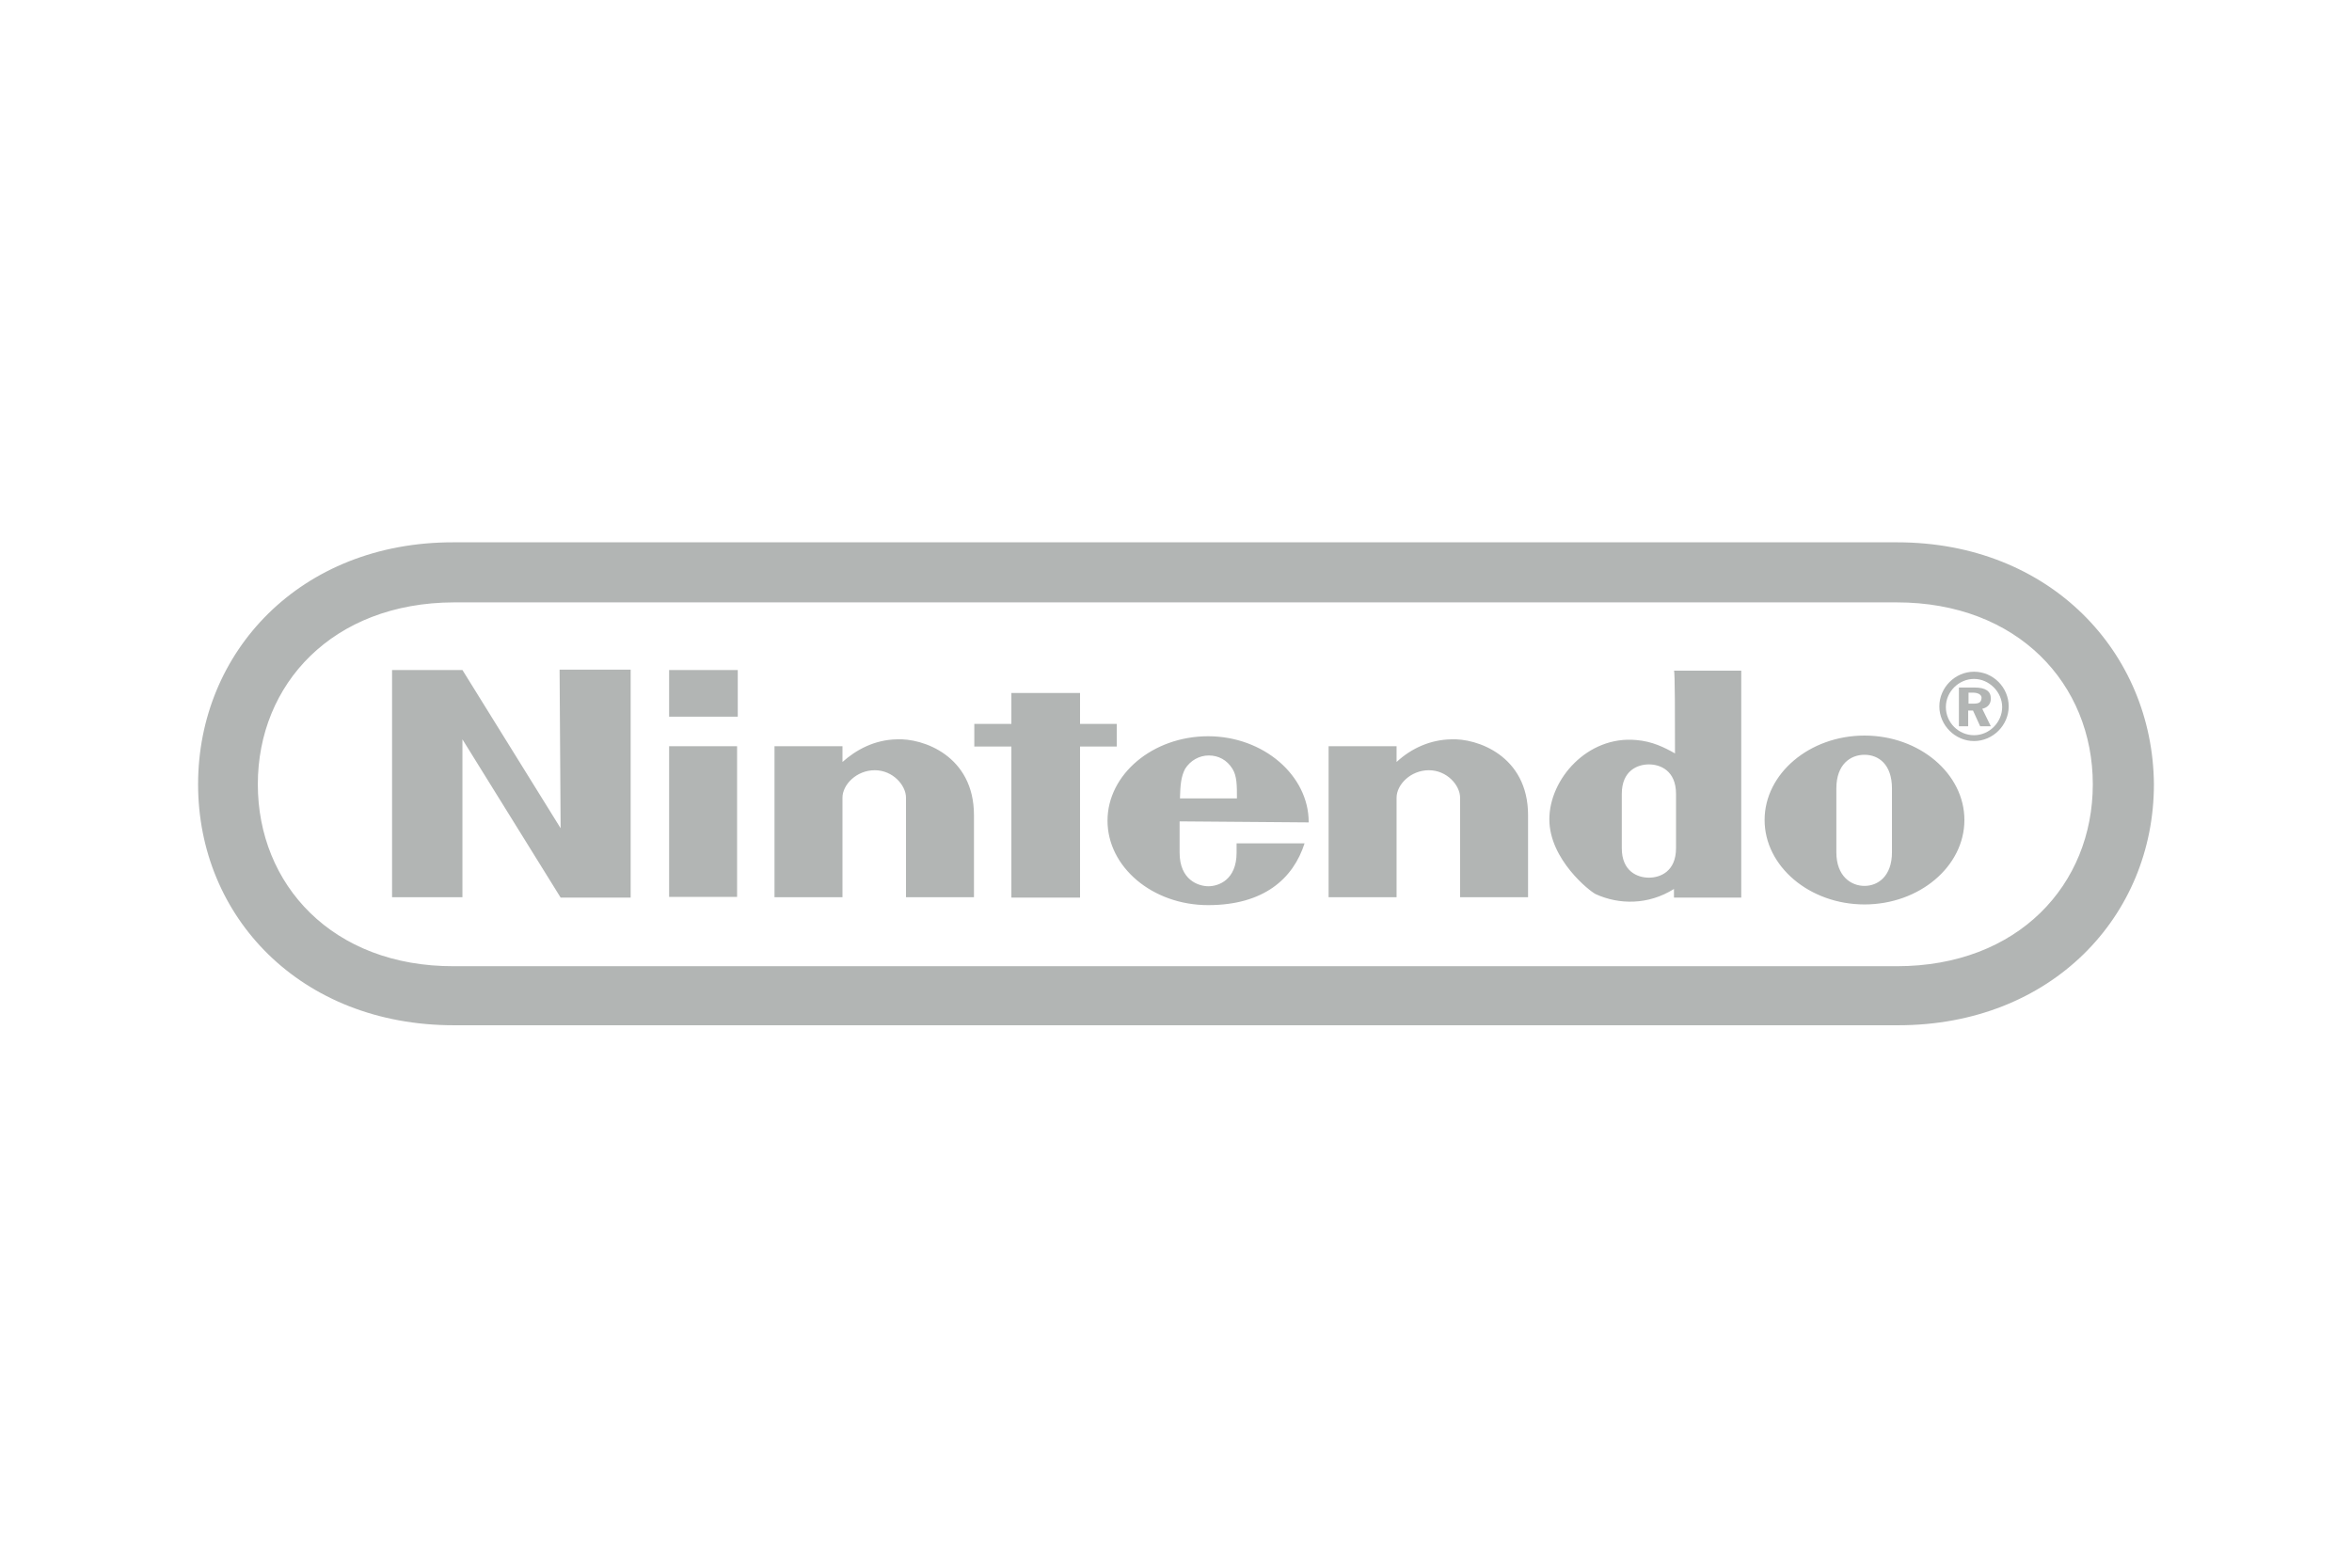 <?xml version="1.0" encoding="UTF-8"?>
<svg xmlns="http://www.w3.org/2000/svg" version="1.1" viewBox="0 0 685.1 456.7">
  <defs>
    <style>
      .cls-1 {
        fill: #b2b5b4;
      }
    </style>
  </defs>
  <!-- Generator: Adobe Illustrator 28.6.0, SVG Export Plug-In . SVG Version: 1.2.0 Build 709)  -->
  <g>
    <g id="Layer_1">
      <path class="cls-1" d="M163.3,241.3l-28.6-46.1h-20.5v66.2h20.5v-46l28.6,46.1h20.4v-66.4h-20.7l.3,46.1ZM325.3,217.5v-6.6h-10.7v-9h-20v9h-10.8v6.6h10.8v44h20v-44h10.7ZM194.9,261.3h19.8v-43.9h-19.8v43.9ZM194.9,208.8h20v-13.6h-20v13.6h0ZM543.1,214.3c-16,0-29.1,11.1-29.1,24.6s13.1,24.6,29.1,24.6,29.1-11.1,29.1-24.6-13.1-24.6-29.1-24.6ZM551.1,248.3c0,7-4.1,9.8-8,9.8s-8.2-2.8-8.2-9.8v-18.6c0-7,4.1-9.8,8.2-9.8s8,2.8,8,9.8v18.6ZM487.9,219.5c-3.2-1.8-6.6-3.5-11.3-3.9-14.2-1.3-25.3,11.4-25.3,23.1s11.8,21,13.5,21.8c6.8,3.1,15.3,3.2,22.8-1.5v2.5h19.6v-66.1h-19.6c.3-.1.3,14.1.3,24.2h0ZM488.2,239.2v7.9c0,6.8-4.6,8.6-7.9,8.6s-7.9-1.8-7.9-8.6v-15.8c0-6.8,4.6-8.6,7.9-8.6s7.9,1.8,7.9,8.6v7.9h0ZM261.3,215.4c-6.6.1-12,3.1-15.9,6.6v-4.6h-19.8v44h19.8v-29c0-3.8,4.1-8,9.4-8s9.1,4.4,9.1,8v29h19.8v-23.9c0-17.4-15-22.5-22.5-22.1h0ZM422.7,215.4c-5.9.1-11.5,2.5-15.9,6.6v-4.6h-19.8v44h19.8v-29c0-3.8,4.1-8,9.4-8s9.1,4.4,9.1,8v29h19.8v-23.9c0-17.4-15-22.5-22.5-22.1h0ZM381.2,239.5c0-13.6-13.2-25-29.3-25s-29.3,11.1-29.3,24.6,13.1,24.6,29.3,24.6,24.8-7.7,28.1-18h-19.8v2.7c0,8-5.3,9.8-8.2,9.8s-8.4-1.8-8.4-9.8v-9.1l37.6.3h0ZM345.2,224c1.5-2.4,4.1-3.9,6.9-3.9s5.3,1.3,6.9,3.9c1.3,2.1,1.3,4.8,1.3,8.6h-16.6c.1-3.8.3-6.3,1.5-8.6ZM579.9,203.5c0-2.1-1.5-3.2-4.8-3.2h-4.5v11.3h2.7v-4.6h1.4l2.1,4.6h3.1l-2.5-5.1c1.7-.4,2.5-1.5,2.5-3ZM574.8,205h-1.4v-3.2h1.3c1.5,0,2.5.6,2.5,1.5-.1,1.4-.8,1.7-2.4,1.7ZM575,195.7c-5.5,0-10.1,4.6-10.1,10.1s4.6,10.1,10.1,10.1,10.1-4.6,10.1-10.1-4.5-10.1-10.1-10.1h0ZM575,214.2c-4.5,0-8.2-3.7-8.2-8.2s3.8-8.2,8.2-8.2,8.2,3.8,8.2,8.2-3.7,8.2-8.2,8.2h0ZM552.6,158H132.1c-44.6-.1-74.4,31.9-74.4,70.5s29.8,70.2,74.5,70.2h420.7c44.7,0,74.5-31.8,74.5-70.2-.3-38.4-30.2-70.5-74.8-70.5ZM552.5,281.5H132.2c-35.4.1-57.1-23.8-57.1-53s21.8-52.9,57.1-53h420.3c35.3,0,57.1,23.8,57.1,53s-21.7,53-57.1,53h0Z"/>
    </g>
  </g>
</svg>